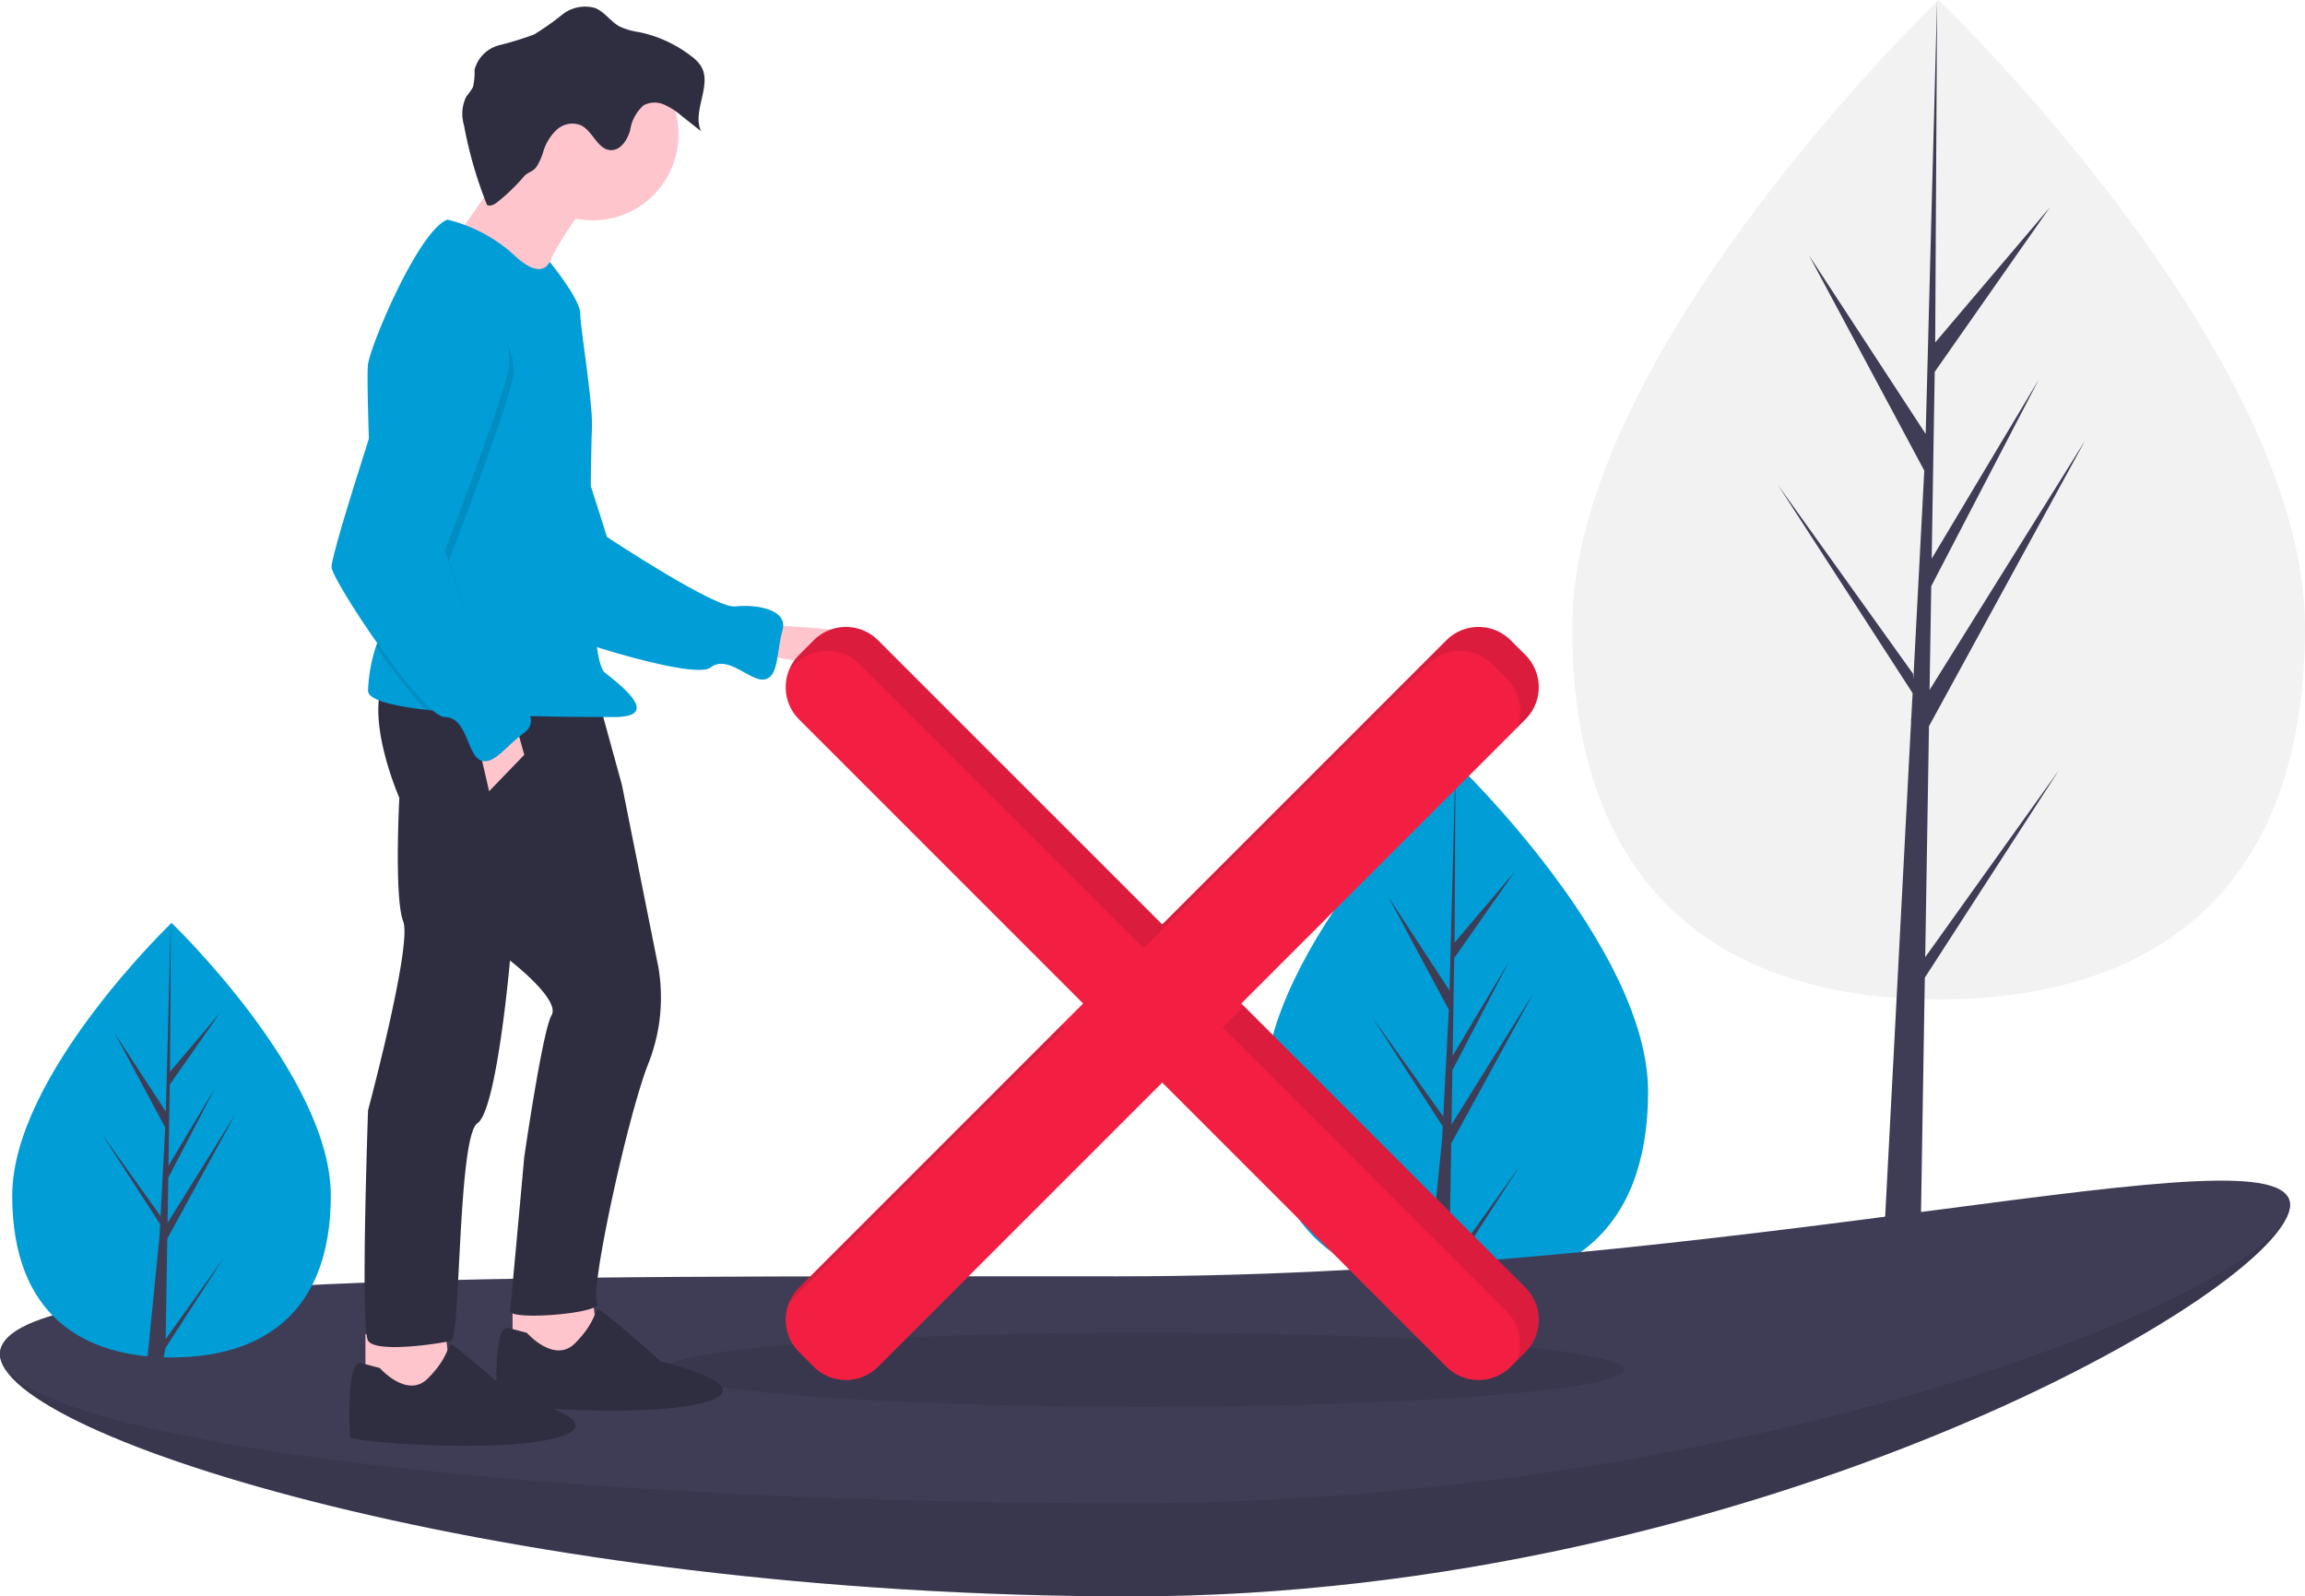 <svg id="Group_301" data-name="Group 301" xmlns="http://www.w3.org/2000/svg" width="161.278" height="111.695" viewBox="0 0 161.278 111.695">
  <path id="Path_420" data-name="Path 420" d="M619.308,380.628c0,10.108-6.009,13.638-13.422,13.638s-13.422-3.529-13.422-13.638,13.422-22.967,13.422-22.967S619.308,370.519,619.308,380.628Z" transform="translate(-503.994 -304.252)" fill="#009dd7"/>
  <path id="Path_421" data-name="Path 421" d="M648.48,384.259l5.721-10.466-5.7,9.139.062-3.8,3.943-7.572-3.926,6.565.111-6.841,4.222-6.028-4.2,4.952.069-12.545-.418,15.9-4.275-6.544,4.224,7.886-.4,7.641-.012-.2-4.948-6.914,4.933,7.631-.05.956-.009.014,0,.078-1.015,10.2h1.356l.163-.824,4.921-7.612-4.909,6.859Z" transform="translate(-546.94 -304.252)" fill="#3f3d56"/>
  <path id="Path_422" data-name="Path 422" d="M787.925,43.874c0,19.309-11.479,26.051-25.639,26.051s-25.639-6.742-25.639-26.051S762.286,0,762.286,0,787.925,24.564,787.925,43.874Z" transform="translate(-626.647)" fill="#f2f2f2"/>
  <path id="Path_423" data-name="Path 423" d="M843.389,66.971l.263-16.16,10.928-19.992L843.693,48.276l.118-7.266,7.531-14.464-7.5,12.541h0l.212-13.069L852.119,14.5l-8.032,9.46L844.22,0l-.834,31.723.069-1.309-8.2-12.551,8.068,15.063-.764,14.6-.023-.387-9.453-13.208L842.508,48.5l-.1,1.825-.017.027.008.15-1.938,37.03h2.59l.311-19.127,9.4-14.541Z" transform="translate(-708.684)" fill="#3f3d56"/>
  <path id="Path_424" data-name="Path 424" d="M160.226,557.856c0,5.763-37.386,27.393-81.091,27.393S0,574.055,0,568.292s34.56,1.087,78.265,1.087S160.226,552.093,160.226,557.856Z" transform="translate(0 -473.554)" fill="#3f3d56"/>
  <path id="Path_425" data-name="Path 425" d="M160.226,557.856c0,5.763-37.386,27.393-81.091,27.393S0,574.055,0,568.292s34.56,1.087,78.265,1.087S160.226,552.093,160.226,557.856Z" transform="translate(0 -473.554)" opacity="0.1" style="isolation: isolate"/>
  <path id="Path_426" data-name="Path 426" d="M160.226,554.89c0,5.763-37.386,20.871-81.091,20.871S0,571.089,0,565.325s34.56-5.435,78.265-5.435S160.226,549.127,160.226,554.89Z" transform="translate(0 -470.587)" fill="#3f3d56"/>
  <ellipse id="Ellipse_113" data-name="Ellipse 113" cx="33.605" cy="2.599" rx="33.605" ry="2.599" transform="translate(46.415 93.234)" opacity="0.1" style="isolation: isolate"/>
  <path id="Path_427" data-name="Path 427" d="M353.966,292.966s9.838.182,8.016,1.913-8.654,0-8.654,0Z" transform="translate(-300.567 -249.219)" fill="#ffc5cd"/>
  <path id="Path_428" data-name="Path 428" d="M206.858,151.8s3.972-.709,5.353,2.5,4.218,12.351,4.218,12.351,7.591,5.024,8.971,4.859,3.741.172,3.308,1.678-.241,3.214-1.237,3.424-2.582-1.789-3.8-.827-12.025-2.553-12.719-3.281-6.463-16.5-6.463-16.5S204.725,151.752,206.858,151.8Z" transform="translate(-173.958 -129.078)" fill="#009dd7"/>
  <path id="Path_429" data-name="Path 429" d="M245.724,605.607l.455,3.826-3.826,1-2.186-1v-3.37Z" transform="translate(-204.304 -515.175)" fill="#ffc5cd"/>
  <path id="Path_430" data-name="Path 430" d="M176.79,622.078l.455,3.826-3.826,1-2.186-1v-3.37Z" transform="translate(-145.664 -529.186)" fill="#ffc5cd"/>
  <path id="Path_431" data-name="Path 431" d="M187.1,319.894l1.731,6.286,2.55,12.753a12.558,12.558,0,0,1-.729,6.832c-1.457,3.735-4.1,15.941-3.553,16.67s-6.194,1.275-6.1.547,1-10.749,1-10.749,1.275-8.836,1.913-9.929S181,338.477,181,338.477s-.911,10.476-2.277,11.387-1.184,15.03-1.822,15.212-5.283.911-5.83,0,0-16.123,0-16.123,3.1-11.569,2.46-13.209-.273-8.654-.273-8.654-2.368-5.375-1.093-8.2Z" transform="translate(-145.318 -271.273)" fill="#2f2e41"/>
  <path id="Path_432" data-name="Path 432" d="M222.981,65.877s-3.826,4.737-3.644,6.832-6.012-3.826-6.012-3.826,4.464-6.012,4.464-7.287S222.981,65.877,222.981,65.877Z" transform="translate(-181.47 -52.236)" fill="#ffc5cd"/>
  <circle id="Ellipse_114" data-name="Ellipse 114" cx="6.012" cy="6.012" r="6.012" transform="translate(35.453 3.393)" fill="#ffc5cd"/>
  <path id="Path_433" data-name="Path 433" d="M172.833,132.782a11.044,11.044,0,0,0-.562,3.134c.031.628,1.7,1.039,4,1.309,2.136.251,4.821.378,7.261.444,2.562.069,4.853.069,5.955.069,3.279,0,.638-2.1-.638-3.1s-1-15.212-.911-17.034-.82-7.105-.82-8.107-2.144-3.617-2.144-3.617-.5,1.431-2.5-.482a10.65,10.65,0,0,0-4.646-2.46c-2,.729-5.374,8.745-5.557,10.111-.074.555-.013,3.4.111,6.64.179,4.741.493,10.346.709,10.941A4.335,4.335,0,0,1,172.833,132.782Z" transform="translate(-146.52 -87.569)" fill="#009dd7"/>
  <path id="Path_434" data-name="Path 434" d="M226.338,338.413l.638,2.277-2.46,2.551-.82-3.553Z" transform="translate(-190.293 -287.879)" fill="#ffc5cd"/>
  <path id="Path_435" data-name="Path 435" d="M234.747,615.177s1.913,2.186,3.37.729,1.366-2.368,1.64-2.368,4.373,3.644,4.373,3.644,7.014,1.64,3.188,2.824-14.666.364-14.666,0-.273-5.192.729-5.192Z" transform="translate(-197.882 -521.921)" fill="#2f2e41"/>
  <path id="Path_436" data-name="Path 436" d="M165.814,631.648s1.913,2.186,3.37.729,1.366-2.368,1.64-2.368,4.373,3.644,4.373,3.644,7.014,1.64,3.188,2.824-14.666.364-14.666,0-.273-5.192.729-5.192Z" transform="translate(-139.243 -535.932)" fill="#2f2e41"/>
  <path id="Path_437" data-name="Path 437" d="M219.04,16.75c-.194.125-.447.253-.641.128a29.079,29.079,0,0,1-1.613-5.585A2.736,2.736,0,0,1,216.95,9.3a4.888,4.888,0,0,0,.466-.656,4.445,4.445,0,0,0,.11-1.21,2.4,2.4,0,0,1,1.718-1.723,22.627,22.627,0,0,0,2.445-.751,18.59,18.59,0,0,0,1.986-1.4,2.556,2.556,0,0,1,2.292-.453c.665.268,1.079.946,1.708,1.292a4.979,4.979,0,0,0,1.4.4,8.949,8.949,0,0,1,3.635,1.689,2.638,2.638,0,0,1,.661.682c.807,1.328-.638,3.134,0,4.552l-1.378-1.087a4.8,4.8,0,0,0-1.23-.782,1.622,1.622,0,0,0-1.411.064,2.928,2.928,0,0,0-.943,1.77c-.2.654-.653,1.379-1.337,1.363-.931-.023-1.257-1.322-2.092-1.734a1.613,1.613,0,0,0-1.695.3,3.476,3.476,0,0,0-.947,1.53,4.172,4.172,0,0,1-.474,1.07c-.25.342-.57.369-.837.624A13.16,13.16,0,0,1,219.04,16.75Z" transform="translate(-184.324 -2.545)" fill="#2f2e41"/>
  <path id="Path_438" data-name="Path 438" d="M173.649,166.649a42.429,42.429,0,0,0,3.439,4.443c2.136.251,4.821.378,7.261.444a5.757,5.757,0,0,0-1.606-1.479c-1.184-.729-4.008-9.383-4.008-9.383s3.462-8.927,4.373-12.3-2.642-5.283-2.642-5.283c-1.64-1.366-4.464,1.822-4.464,1.822s-1.441,4.347-2.8,8.644c.179,4.742.493,10.346.709,10.941A4.335,4.335,0,0,1,173.649,166.649Z" transform="translate(-147.335 -121.437)" opacity="0.1" style="isolation: isolate"/>
  <path id="Path_439" data-name="Path 439" d="M165.021,138.214s3.553,1.913,2.642,5.283-4.373,12.3-4.373,12.3,2.824,8.654,4.008,9.383,2.824,2.46,1.549,3.37-2.186,2.368-3.1,1.913-.911-3.006-2.46-3.006-7.834-9.474-7.925-10.476,5.192-16.943,5.192-16.943S163.382,136.847,165.021,138.214Z" transform="translate(-132.164 -117.285)" fill="#009dd7"/>
  <path id="Path_440" data-name="Path 440" d="M419.919,295.736l-1.025-1.025a3.187,3.187,0,0,0-4.508,0l-19.877,19.877-19.878-19.877a3.187,3.187,0,0,0-4.508,0l-1.025,1.025a3.187,3.187,0,0,0,0,4.508h0l19.877,19.877L369.1,340a3.187,3.187,0,0,0,0,4.508l1.025,1.025a3.187,3.187,0,0,0,4.508,0l19.878-19.878,19.877,19.878a3.187,3.187,0,0,0,4.508,0l1.025-1.025a3.187,3.187,0,0,0,0-4.508l-19.877-19.878,19.877-19.877A3.187,3.187,0,0,0,419.919,295.736Z" transform="translate(-313.19 -249.909)" fill="#f31f43"/>
  <path id="Path_441" data-name="Path 441" d="M369.667,499.613l19.287-19.287-.186-.186-18.392,18.392A3.172,3.172,0,0,0,369.667,499.613Z" transform="translate(-314.466 -408.443)" opacity="0.1" style="isolation: isolate"/>
  <path id="Path_442" data-name="Path 442" d="M370.1,296.382a3.187,3.187,0,0,1,4.508,0h0l19.877,19.877,19.878-19.877a3.187,3.187,0,0,1,4.508,0h0l1.025,1.025a3.187,3.187,0,0,1,.709,3.427l.59-.59a3.187,3.187,0,0,0,0-4.508h0l-1.025-1.025a3.187,3.187,0,0,0-4.508,0l-19.877,19.877-19.877-19.877a3.188,3.188,0,0,0-4.508,0l-1.025,1.025a3.174,3.174,0,0,0-.709,1.081Z" transform="translate(-314.466 -249.909)" opacity="0.1" style="isolation: isolate"/>
  <path id="Path_443" data-name="Path 443" d="M574.412,471.437l-1.485,1.485L592.8,492.8a3.187,3.187,0,0,1,.709,3.427l.59-.59a3.187,3.187,0,0,0,0-4.508h0Z" transform="translate(-487.375 -401.04)" opacity="0.1" style="isolation: isolate"/>
  <path id="Path_444" data-name="Path 444" d="M27.991,451.523c0,8.4-4.991,11.327-11.147,11.327S5.7,459.919,5.7,451.523s11.147-19.075,11.147-19.075S27.991,443.128,27.991,451.523Z" transform="translate(-4.845 -367.873)" fill="#009dd7"/>
  <path id="Path_445" data-name="Path 445" d="M52.219,454.54l4.751-8.692-4.733,7.59.051-3.159,3.275-6.289L52.3,449.442l.092-5.682,3.506-5.007-3.492,4.113.058-10.419-.347,13.2-3.551-5.435,3.508,6.549-.332,6.346-.01-.168-4.11-5.743,4.1,6.338-.042.794-.007.012,0,.065-.843,8.468H51.96l.135-.684,4.087-6.322-4.077,5.7Z" transform="translate(-40.513 -367.873)" fill="#3f3d56"/>
</svg>
